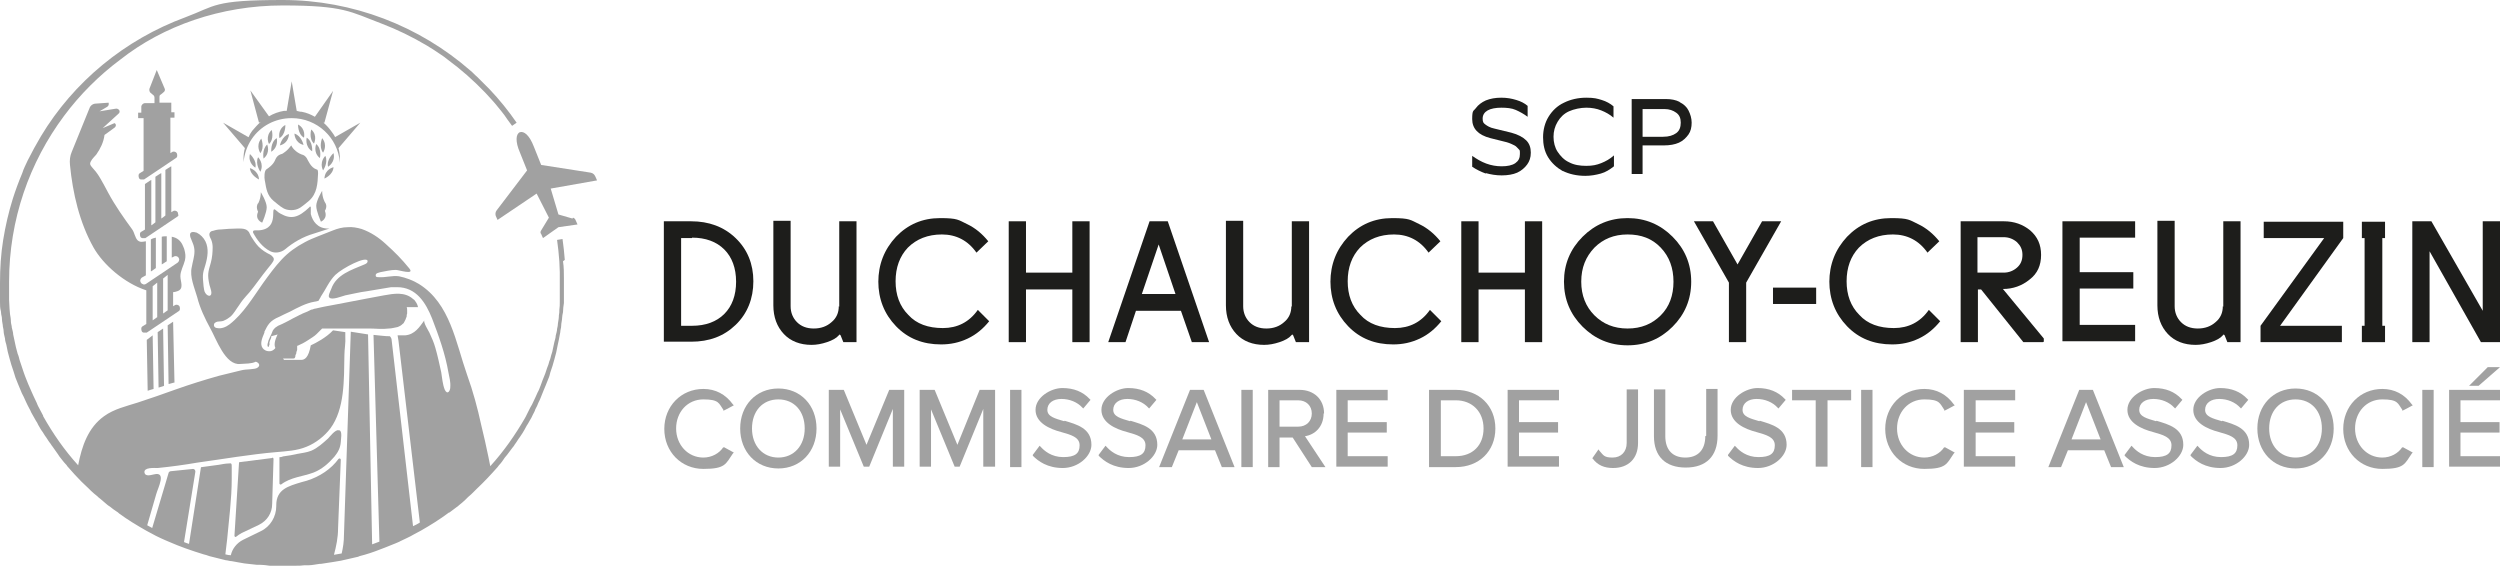 <?xml version="1.0" encoding="UTF-8"?>
<svg id="Logo-duchauchoy-creuzin-NIVEAUX-GRIS" xmlns="http://www.w3.org/2000/svg" version="1.1" viewBox="0 0 550.2 124.5">
  <!-- Generator: Adobe Illustrator 29.8.2, SVG Export Plug-In . SVG Version: 2.1.1 Build 3)  -->
  <defs>
    <style>
      .st0 {
        fill: #1d1d1b;
      }

      .st1 {
        fill: #a1a1a1;
      }
    </style>
  </defs>
  <g>
    <path class="st1" d="M126,48.1l-3.1-.9-1.7-5.7,10.2-1.8-.4-.9c-.2-.4-.5-.7-1-.8l-10.9-1.7-1.6-4c-1-2.6-2.2-3.5-3.1-3.2-.9.4-1,2.1,0,4.4l1.6,4-6.7,8.8c-.3.4-.3.8-.2,1.2l.4.9,8.6-5.8,2.7,5.3-1.7,2.8c-.2.3-.2.6,0,.8l.4.9,3.4-2.4,4.2-.6-.4-.9c-.1-.3-.3-.5-.6-.6Z"/>
    <path class="st1" d="M59.5,55.3c1,.5,2.3.3,3.2-.4,1.9-1.6,4-2.8,6.4-3.5l3.4-1.1h-.3c-2.3,0-3.4-1.6-3.8-3.2v-1.5c-.1-.2-.2-.2-.3,0-2.5,2.4-4.1,2.7-6.4,1.4-.2-.1-.5-.3-.7-.5l-.5-.4c-1.1-.5,1.3,4.9-4.5,4.6-.2,0-.4.2-.3.5.8,1.5,2,3.2,3.8,4.1Z"/>
    <path class="st1" d="M56.8,44.7c-.6.9,0,1.9,0,1.9-.8,1.8.9,2.4.9,2.4,0,0,1-2.2,1-3.4s-1.3-3.3-1.3-3.3c0,1.5-.6,2.5-.6,2.5Z"/>
    <path class="st1" d="M70.6,48.8s1.6-.6.9-2.4c0,0,.7-1,0-1.9,0,0-.6-1-.6-2.5,0,0-1.3,2.1-1.3,3.3s1,3.4,1,3.4Z"/>
    <path class="st1" d="M35.6,58.2l1.1-.7v-5.5c-.4,0-.8,0-1.1.1v6.1Z"/>
    <path class="st1" d="M33.3,59.7l1-.7v-6.7c-.5.1-.8.2-1.1.4v7Z"/>
    <path class="st1" d="M58.3,39.8c.3,1.8.5,3.2,1.9,4.4.5.4,1.4,1.2,2.1,1.6,1,.6,2.6.6,3.6,0,.7-.4,1.6-1.2,2.1-1.6,1.8-1.6,1.9-3.8,2-6,0-.7-.1-.9-.3-.9-1.3-.4-1.9-2-2.2-2.5-.2-.3-.5-.6-.8-.7-1.1-.3-2.2-1.2-2.6-2.1-.4.5-.7.9-1.2,1.3-.3.2-.6.5-.9.6,0,0-.2,0-.3.1-.4.1-.8.5-1,.9-.3.7-.6,1.4-2.1,2.4-.4.3-.5,1.6-.3,2.6Z"/>
    <path class="st1" d="M56.8,34.6c-.7,1.5.5,3.2.5,3.2.9-1.8-.5-3.2-.5-3.2Z"/>
    <path class="st1" d="M57,39.5c-.1-2-2-2.5-2-2.5.1,1.6,2,2.5,2,2.5Z"/>
    <path class="st1" d="M55,33.9c-.5,2,1.2,3,1.2,3,.4-1.6-1.2-3-1.2-3Z"/>
    <path class="st1" d="M57.5,30.5c-1.3,1.6-.2,3.2-.2,3.2,1-1.3.2-3.2.2-3.2Z"/>
    <path class="st1" d="M59.2,31.7c1.2-1.1.6-3.1.6-3.1-1.5,1.4-.6,3.1-.6,3.1Z"/>
    <path class="st1" d="M61.5,30.4c1.4-.8,1.3-2.9,1.3-2.9-1.8,1-1.3,2.9-1.3,2.9Z"/>
    <path class="st1" d="M60.9,30.4c-1.4.9-1.2,3-1.2,3,1.7-1.1,1.2-3,1.2-3Z"/>
    <path class="st1" d="M58,34.9c1.6-1.3.8-3.1.8-3.1-1.2,1.1-.8,3.1-.8,3.1Z"/>
    <path class="st1" d="M63.6,29.5c-1.6.5-2,2.5-2,2.5,2-.5,2-2.5,2-2.5Z"/>
    <path class="st1" d="M71.1,37.5s1.2-1.7.5-3.2c0,0-1.4,1.3-.5,3.2Z"/>
    <path class="st1" d="M73.4,36.8s-1.9.4-2,2.5c0,0,1.9-.8,2-2.5Z"/>
    <path class="st1" d="M73.4,33.7s-1.6,1.4-1.2,3c0,0,1.7-1,1.2-3Z"/>
    <path class="st1" d="M71.1,33.6s1.1-1.6-.2-3.2c0,0-.8,1.9.2,3.2Z"/>
    <path class="st1" d="M68.5,28.5s-.6,2,.6,3.1c0,0,.9-1.8-.6-3.1Z"/>
    <path class="st1" d="M66.9,30.3s.5-1.9-1.3-2.9c0,0-.1,2.1,1.3,2.9Z"/>
    <path class="st1" d="M67.5,30.3s-.5,1.9,1.2,3c0,0,.2-2.1-1.2-3Z"/>
    <path class="st1" d="M70.4,34.8s.5-2-.8-3.1c0,0-.8,1.8.8,3.1Z"/>
    <path class="st1" d="M66.8,31.9s-.4-2-2-2.5c0,0,0,2,2,2.5Z"/>
    <path class="st1" d="M73.8,30.3c-.2-.5-.5-.9-.8-1.3-.5-.7-1.1-1.4-1.8-2h.2c0,0,1.9-7,1.9-7l-4,5.7c-.9-.5-1.8-.9-2.9-1.1-.4,0-.7-.1-1.1-.2l-1.1-6.5-1.1,6.5c-.2,0-.4,0-.6,0-1.2.2-2.3.6-3.3,1.2l-4.1-5.7,1.9,7.1.4-.2c-.7.6-1.3,1.3-1.9,2-.3.4-.6.9-.8,1.4l-5.6-3.2,4.8,5.6c-.2.7-.3,1.5-.3,2.2,0,0,0,0,0,0,0,.3,0,.6,0,.9.2-1.9.8-3.6,1.8-5.1h0c0,0,0,0,0,0,1.9-2.8,5.1-4.6,8.8-4.6,5.6,0,10.2,4.3,10.6,9.8,0-.3,0-.6,0-.9s0,0,0,0c0-.8-.1-1.6-.3-2.3l4.8-5.6-5.6,3.2Z"/>
    <path class="st1" d="M74.5,94.7c-.7-.2-1.9,1.4-2.3,1.8-1.1,1-2.3,2.1-3.7,2.7-1,.4-2.1.5-3.1.7-.9.2-1.9.4-2.8.5-.3,0-.6.2-.9.2s-.2.1-.2.2v5.6c0,.2.3.3.4.2,2.1-1.6,4.7-1.7,7.1-2.6,1.8-.7,3.3-2,4.6-3.5.8-1,1.3-1.9,1.4-3.2,0-.5.4-2.4-.3-2.6Z"/>
    <path class="st1" d="M59.9,100.8l-7.1.9c-.1,0-.2,0-.2.2l-1,16c0,.2.2.4.4.2.4-.3.8-.6,1.2-.8l3.8-1.8c1.8-.9,2.9-2.6,2.9-4.6l.3-9.9c0-.1-.1-.3-.2-.3Z"/>
    <path class="st1" d="M92,67.6s0,0,0,0c-.1-.5-.3-.9-.6-1.3,0,0,0,0,0,0-.1-.2-.3-.4-.5-.5,0,0,0,0,0,0-1.8-1.6-4.2-1.2-6.4-.8-2.5.5-5,.9-7.4,1.4-1.9.4-3.8.7-5.8,1.1-.8.2-1.5.3-1.8.4-.2,0-.5.1-.7.2-.3,0-.6.2-.8.3-.4.2-.9.4-1.4.6-.3.2-.7.3-1,.5-.8.4-1.6.8-2.3,1.2-.4.2-.8.4-1.2.6-.3.1-.6.3-.9.4-.2.1-.4.3-.6.4,0,0,0,0,0,0-.1.1-.2.2-.3.3-.2.2-.3.4-.4.7-.1.3-.2.5-.4.9-.1.3-.3.6-.4.9-.2.6-.3,1.1-.2,1.3,0,0,0,.1.1.1s.1,0,.2,0h0s0,0,0,0c0,0,0,0,0,0,0,0,0,0,0,0,0,0,0,0,0,0,0,0,0,0,0,0,0,0,0,0,0,0,0,0,0,0,0-.1,0,0,0,0,0,0,0,0,0,0,0-.1,0,0,0,0,0,0,0,0,0-.1.1-.2,0,0,0,0,0,0,0,0,0-.1,0-.2,0,0,0,0,0-.1,0,0,0,0,0-.1,0,0,0-.1,0-.2,0,0,0-.1.1-.2,0,0,0,0,0,0,0,0,0,0,0-.1.1-.3.3-.6.3-.8,0,0,0-.1,0-.2,0,0,0,0,0,0,0,0,0,0,0,0l1.1-.3s.3-.1.3-.1c0,0-.9,1.7-.6,2.7.3.8.8,1.8,1,2.3,0,.2.1.3.1.3,0,0,0,0,.2,0,.3,0,.9,0,1.4,0,.6,0,1.1,0,1.4,0s.3-.2.4-.4c0,0,0-.1,0-.2,0-.1.1-.3.2-.5,0-.3.1-.5.2-.8,0-.2,0-.3,0-.4,0,0,0-.1,0-.2,0-.2,0-.3,0-.3,0,0,0,0,0,0,0,0,.2,0,.3-.1.5-.2,1.3-.6,2.2-1.2.6-.4,1.3-.8,1.8-1.3.4-.4.8-.8,1.2-1.2,0,0,0,0,0,0,0,0,0,0,0,0,0,0,0,0,0,0,0,0,0,0,0,0,0,0,0,0,0,0,0,0,.1,0,.2,0,0,0,0,0,0,0,0,0,.1,0,.2,0,0,0,0,0,.1,0,0,0,.2,0,.2,0,0,0,0,0,0,0,.1,0,.2,0,.4,0,.1,0,.2,0,.4,0,0,0,0,0,.1,0,0,0,.2,0,.3,0,0,0,.1,0,.2,0,0,0,.2,0,.3,0,0,0,.1,0,.2,0,0,0,.2,0,.3,0,0,0,.1,0,.2,0,.1,0,.2,0,.3,0,0,0,.1,0,.2,0,.1,0,.3,0,.4,0,0,0,.1,0,.2,0,.2,0,.3,0,.5,0,0,0,.1,0,.2,0,.2,0,.3,0,.5,0,0,0,.1,0,.2,0,.1,0,.3,0,.4,0,0,0,.2,0,.2,0,.1,0,.3,0,.4,0,0,0,.2,0,.3,0,.1,0,.3,0,.4,0,0,0,.2,0,.2,0,.1,0,.3,0,.4,0,0,0,.2,0,.2,0,.2,0,.3,0,.5,0,0,0,.1,0,.2,0,.2,0,.4,0,.6,0,0,0,0,0,0,0,.2,0,.4,0,.6,0,0,0,.1,0,.2,0,.1,0,.3,0,.4,0,0,0,.2,0,.2,0,.1,0-.6,0-.4,0,1.3,0,2.8.2,4.3,0,.6,0,1.2-.2,1.8-.3,0,0,0,0,0,0,.2,0,.4-.2.7-.3,0,0,0,0,0,0,.2-.1.4-.3.5-.4,0,0,0,0,0,0,.2-.1.3-.3.4-.5,0,0,0,0,0,0,.1-.2.2-.4.3-.6,0,0,0,0,0,0,0-.2.2-.4.2-.6,0,0,0,0,0,0,0-.2,0-.4.1-.6,0,0,0,0,0,0,0-.2,0-.4,0-.7,0,0,0,0,0,0,0-.2,0-.5-.1-.7Z"/>
    <path class="st1" d="M30.3,26h1.3c0,0,0,.1,0,.2v11.4c0,0-.8.5-.8.5-.2.1-.3.3-.3.5,0,.2,0,.4.1.6.1.2.3.3.4.3.2,0,.5,0,.7,0l7-4.7c.2-.1.3-.3.3-.5,0-.2,0-.4-.1-.6-.2-.3-.6-.4-.9-.3l-.5.3v-7.8c0,0,.9,0,.9,0v-1.2s-.7,0-.7,0v-2.1s-.9,0-.9,0h-.2s-1.7,0-1.7,0h0s-.9,0-.9,0h0s1.1,0,1.1,0v-1.2c0-.2,0-.5.3-.6l.6-.5c.3-.2.4-.6.2-.9l-1.7-4h0s-1.6,4.1-1.6,4.1c-.1.3,0,.7.2.9l.6.5c.2.1.3.4.3.6v1.2s0,0,0,0h-.8s-.2,0-.2,0h-1.1c-.4,0-.8.4-.8.8v1.3s-.7,0-.7,0v1.2Z"/>
    <polygon class="st1" points="34.9 85.3 35.9 85 36.1 84.9 35.9 72.3 34.7 73.1 34.9 85.3"/>
    <polygon class="st1" points="37.1 84.5 37.2 84.5 38.3 84.2 38.4 84.2 38.1 70.8 36.9 71.6 37.1 84.5"/>
    <polygon class="st1" points="32.3 74.8 32.5 86 33.1 85.8 33.8 85.6 33.8 85.6 33.6 73.8 32.3 74.8"/>
    <path class="st1" d="M39.2,47.3c0-.2,0-.4-.1-.6-.2-.3-.6-.4-.9-.3l-.5.3v-10.1c-.1,0-1.3.8-1.3.8v10c.1,0-.9.7-.9.7v-10c-.1,0-1.3.8-1.3.8v10c.1,0-.9.7-.9.7v-10c-.1,0-1.4.9-1.4.9v10c.1,0-.8.5-.8.5-.2.1-.3.3-.3.5,0,.2,0,.4.1.6.1.2.3.3.4.3.2,0,.5,0,.7,0l7-4.7c.2-.1.3-.3.3-.5Z"/>
    <path class="st1" d="M124.3,57.2c-.1-1.5-.3-3.1-.5-4.6h0l-1.2.2h0c.2,1.5.4,3.1.5,4.7,0,.8.1,1.6.1,2.4,0,.8,0,1.6,0,2.4h0c0,1,0,2,0,3,0,.3,0,.7,0,1,0,.7,0,1.3-.1,1.9,0,.4,0,.8-.1,1.2,0,.6-.1,1.1-.2,1.7,0,.4-.1.9-.2,1.3,0,.5-.2,1-.3,1.5,0,.5-.2.9-.3,1.4-.1.5-.2,1-.3,1.4-.1.5-.2,1-.4,1.5-.1.4-.2.9-.4,1.3-.1.5-.3,1-.5,1.5-.1.4-.3.8-.4,1.2-.2.5-.4,1-.6,1.5-.1.4-.3.7-.4,1.1-.2.5-.4,1.1-.7,1.6-.1.3-.3.6-.4.9-.3.6-.5,1.1-.8,1.7-.1.2-.3.5-.4.7-.3.6-.6,1.2-.9,1.8,0,.1-.2.3-.2.4-2.2,3.8-4.7,7.4-7.7,10.7-.1-.7-.3-1.3-.4-2-.5-2.4-1-4.7-1.6-7.1-.8-3.7-1.8-7.4-3.1-11-2.5-7.1-3.7-15.7-10.6-20-1.3-.8-2.9-1.4-4.4-1.7-1.5-.2-2.9.3-4.4.2-.4,0-.8,0-.7-.5,0-.4.7-.5,1-.6,1.1-.2,2.3-.5,3.4-.5.7,0,4.2,1.2,3-.3-1.8-2.2-3.1-3.5-5.2-5.4-1.5-1.4-3.3-2.6-5.3-3.3-1-.3-2.1-.5-3.1-.4-1.1,0-2.2.3-3.2.7-1.1.4-2.2.9-3.3,1.3-1,.4-2,.8-2.9,1.3-1.9,1-3.6,2.2-5.1,3.8-1.5,1.6-2.8,3.4-4.1,5.2-2.2,3.1-4.3,6.7-7.4,9.1-.8.6-1.8,1-2.7.8-.4,0-.8-.3-.7-.8,0-.3.4-.5.7-.6.5-.1,1.1,0,1.6-.3.5-.2.9-.5,1.3-.8.8-.7,1.3-1.7,1.9-2.5,1.3-2,1.8-2.1,3.2-4,.7-.9,1.4-1.9,2.1-2.8.4-.5.7-.9,1.1-1.4.3-.4.7-.8,1-1.3.3-.4.4-.8,0-1.2-.3-.4-.8-.6-1.2-.8-.9-.5-1.8-1.2-2.4-2-.3-.4-.6-.8-.9-1.3-.3-.4-.5-.9-.7-1.3-.6-.9-1.7-.8-2.7-.8-1.2,0-2.3.1-3.5.2-.6,0-1.1.1-1.7.3-.3,0-.7.2-.8.6-.1.5.2,1,.4,1.4.2.5.3,1.1.3,1.6,0,1.1-.1,2.3-.4,3.4-.6,2.1-.8,2.6-.3,4.9.1.5.9,2.2,0,2.4-.4,0-.7-.3-.9-.6-.3-.4-.3-1-.4-1.5-.2-2.3-.3-2.6.4-4.7.5-1.7.8-3.6,0-5.2-.4-.8-1.1-1.5-1.9-1.9-.3-.1-.8-.2-1.1-.1-.5.2-.4.7-.3,1.1.2.5.4,1,.6,1.5.2.5.3,1.1.3,1.6,0,1.2-.4,2.3-.6,3.5-.5,2.1.6,4.5,1.2,6.6.6,2.4,1.7,4.7,2.9,6.9,1.3,2.3,3.3,8.2,6.6,7.8,1.1-.1,2.4,0,3.4-.5.9.3,1.1,1.1,0,1.5.2,0,.4-.1.6-.2-1.2.5-2.6.3-3.8.6-1.6.4-3.3.8-4.9,1.2-3.2.9-6.4,1.9-9.5,3-2.8,1-5.6,2-8.4,2.9-2.5.8-5.2,1.4-7.4,3-3.5,2.5-4.9,6.6-5.7,10.8,0,0,0,0,0,0-3-3.3-5.5-6.9-7.7-10.8,0,0,0-.2-.1-.3-.3-.6-.7-1.3-1-1.9-.1-.2-.2-.4-.3-.7-.3-.6-.5-1.1-.8-1.7-.1-.3-.3-.6-.4-.9-.2-.5-.5-1.1-.7-1.6-.1-.3-.3-.7-.4-1-.2-.5-.4-1-.6-1.6-.1-.4-.3-.8-.4-1.2-.2-.5-.3-1-.5-1.5-.1-.4-.2-.9-.4-1.3-.1-.5-.3-1-.4-1.5-.1-.5-.2-.9-.3-1.4-.1-.5-.2-.9-.3-1.4,0-.5-.2-1-.3-1.5,0-.4-.2-.9-.2-1.3,0-.6-.1-1.1-.2-1.7,0-.4-.1-.8-.1-1.2,0-.6-.1-1.3-.1-1.9,0-.3,0-.7,0-1,0-1,0-2,0-3h0c0-13.7,4.5-26.3,12.1-36.5,3.5-4.7,7.7-8.9,12.4-12.4C35.9,5.7,48.6,1.2,62.2,1.2s14.9,1.4,21.8,4c3.4,1.3,6.7,2.9,9.9,4.8,1,.6,2.1,1.3,3.1,2,.5.3,1,.7,1.5,1.1,3,2.2,5.7,4.6,8.3,7.3.8.9,1.7,1.8,2.5,2.8.8,1,1.6,1.9,2.3,3,.4.5.7,1,1.1,1.5l1-.7c-1.8-2.6-3.8-5.1-6-7.4-.9-.9-1.8-1.8-2.7-2.7-.5-.4-.9-.9-1.4-1.3C92.3,5.7,77.6,0,62.2,0s-14.7,1.3-21.4,3.8c-13.3,4.9-24.6,14.2-31.8,26.2-1,1.7-2,3.5-2.9,5.3-.4.9-.9,1.8-1.2,2.8-.8,1.9-1.5,3.8-2.1,5.7-.9,2.9-1.6,5.9-2.1,9-.5,3.1-.7,6.2-.7,9.5h0c0,1,0,2.1,0,3.1,0,.4,0,.7,0,1.1,0,.7,0,1.3.2,2,0,.4.1.9.2,1.3,0,.6.1,1.2.2,1.7,0,.5.2.9.2,1.4,0,.5.2,1.1.3,1.6,0,.5.2,1,.3,1.4.1.5.2,1,.3,1.5.1.5.3,1,.4,1.5.1.5.3.9.4,1.4.2.5.3,1,.5,1.5.1.4.3.9.4,1.3.2.5.4,1,.6,1.5.2.4.3.8.5,1.2.2.5.4,1,.7,1.5.2.4.3.7.5,1.1.2.5.5,1,.8,1.6.2.3.3.7.5,1,.3.5.6,1.1.9,1.6.2.3.4.6.5.9.3.5.6,1.1,1,1.6.2.3.3.5.5.8.4.5.7,1.1,1.1,1.6.2.2.3.5.5.7.4.6.8,1.1,1.2,1.7.1.2.3.4.4.6.5.6.9,1.2,1.4,1.7.1.1.2.2.3.4.5.6,1.1,1.2,1.6,1.8,0,0,0,0,0,0,0,0,0,0,0,0,1,1.1,2,2.1,3.1,3.1.2.2.3.3.5.5.4.4.9.8,1.4,1.2.2.2.4.4.7.6.5.4.9.8,1.4,1.2.2.2.4.3.7.5.5.4,1,.8,1.5,1.1.2.1.3.2.5.4,1.9,1.4,3.9,2.6,6,3.8,0,0,0,0,0,0,0,0,0,0,0,0,1.4.8,2.8,1.5,4.2,2.1.2.1.5.2.7.3,2.5,1.1,5.1,2,7.7,2.8.4.1.8.2,1.3.4.4.1.8.2,1.2.3.8.2,1.6.4,2.4.6,0,0,0,0,0,0,.4,0,.8.2,1.3.2,0,0,0,0,0,0,0,0,0,0,0,0,.9.2,1.8.3,2.8.5,0,0,0,0,0,0,.9.1,1.8.2,2.7.3.2,0,.5,0,.7,0,.7,0,1.4.1,2.1.2,1,0,2,0,3,0,0,0,0,0,0,0s0,0,0,0c1,0,1.9,0,2.9,0,.6,0,1.2,0,1.8-.1.3,0,.6,0,.9,0,.8,0,1.6-.2,2.4-.3,0,0,.2,0,.3,0,.9-.1,1.7-.3,2.6-.4,0,0,0,0,0,0,0,0,0,0,0,0,.6-.1,1.2-.2,1.8-.3h0c.7-.2,1.5-.3,2.2-.5.4-.1.8-.2,1.3-.3.2,0,.4-.1.6-.2,1.6-.4,3.1-.9,4.6-1.5,0,0,0,0,0,0,.8-.3,1.6-.6,2.3-.9.3-.1.7-.3,1-.4.4-.2.8-.3,1.1-.5,1-.5,2-.9,3-1.5,0,0,0,0,0,0,0,0,0,0,0,0,.5-.3,1-.5,1.5-.8h0s0,0,0,0c2.1-1.2,4.2-2.5,6.2-4,0,0,0,0,.1,0,.5-.4,1.1-.8,1.6-1.2.2-.1.4-.3.5-.4.5-.4,1-.8,1.4-1.2.2-.2.4-.4.6-.6.5-.4.9-.8,1.3-1.2.2-.2.4-.4.6-.6,1.6-1.5,3.1-3.1,4.6-4.8.1-.1.2-.3.3-.4.5-.5.9-1.1,1.3-1.7.2-.2.3-.4.5-.6.4-.5.8-1.1,1.2-1.6.2-.2.4-.5.5-.7.4-.5.7-1.1,1.1-1.6.2-.3.4-.6.6-.9.3-.5.6-1,.9-1.6.2-.3.4-.6.6-1,.3-.5.6-1,.8-1.5.2-.4.4-.7.5-1.1.3-.5.5-1,.7-1.5.2-.4.4-.8.5-1.1.2-.5.4-1,.6-1.5.2-.4.3-.8.5-1.2.2-.5.4-1,.6-1.5.2-.4.3-.9.4-1.3.2-.5.3-1,.5-1.5.1-.5.3-.9.4-1.4.1-.5.3-1,.4-1.5.1-.5.2-1,.3-1.5.1-.5.2-.9.3-1.4.1-.5.2-1.1.3-1.6,0-.5.2-.9.2-1.4,0-.6.2-1.2.2-1.7,0-.4.1-.8.2-1.3,0-.7.1-1.3.2-2,0-.4,0-.7,0-1.1,0-1,0-2.1,0-3.1h0c0-.4,0-.8,0-1.2,0-1.3,0-2.5-.2-3.8ZM99.1,85.2c0,.8-.6,1.8-1.2.6-.5-1.2-.6-2.7-.8-3.9-.4-1.8-.8-3.7-1.3-5.4-.3-1.1-.8-2.2-1.3-3.3-.2-.4-1.4-2.3-1.1-2.7-1.1,1.5-2.1,3.1-4.2,3.3-.5,0-1.1,0-1.7,0l.2,1.2,4.7,40s0,0,0,0c-.5.3-1,.6-1.5.8l-4.7-40.9c0-.4-.2-.7-.4-.9-1.2,0-2.4-.2-3.6-.3l1.3,45.5c-.5.2-1.1.4-1.6.6l-.9-46.2c-1.3-.2-2.6-.4-3.8-.6l-1.5,44.7c0,1.5-.2,2.8-.5,4.1h0c-.6.1-1.1.2-1.7.3.5-1.9.9-3.8.9-5.8l.6-15.1c0-.3-.3-.4-.5-.2-1.6,2.2-4.1,3.9-7,4.8-.3.1-.7.2-1.1.3-3,.9-5.6,1.6-5.6,5.1v.2c0,2.3-1.3,4.5-3.4,5.5l-3.9,1.9c-1.4.7-2.4,2-2.7,3.4,0,0,0,0,0,0,0,0,0,0,0,0-.4,0-.8-.1-1.2-.2l.4-3.4c.4-4.4,1-8.8,1-13.2,0-.6,0-1.1,0-1.7,0-.3,0-.6,0-.8,0-.9,0-1-.7-.9-.7,0-1.5.2-2.2.3-1.2.2-2.5.3-3.7.5-.1,0-.2,0-.2.2l-2.6,16.7c-.4-.1-.8-.3-1.1-.4l2.5-15.5c0-.3-.2-.6-.5-.6l-4.9.5c-.2,0-.5.2-.5.4l-3.6,12.1c-.4-.2-.7-.4-1.1-.6.7-2.3,1.3-4.6,2-6.9.4-1.4,2.3-5-.5-4.3-.6.1-1.9.6-2.1-.4-.2-1.2,2.2-1,2.9-1,3-.3,5.9-.7,8.8-1.2,5.8-.8,11.5-1.8,17.3-2.3,2.2-.2,4.6-.3,6.7-1.2,2-.8,3.9-2.3,5.2-4,3.2-4.3,3-10.8,3.1-16.1,0-1.3.3-2.8.2-4.1v-1c-1.2-.2-2.1-.3-2.7-.4-1.5,1.6-3.8,2.8-4.9,3.3-.5,2.8-1.4,3.2-2.1,3.2s-3,0-3,0h-.8s-.4-.7-.4-.7c0,0-.7-1.3-1.1-2.4-.8,1.2-1.4,1.2-1.8,1.2-.6,0-1.1-.3-1.4-.7-.6-.9-.2-2,.4-3.4v-.2c.7-1.4,1.1-2.4,3.3-3.3.6-.3,1.4-.7,2.3-1.1,1.7-.9,3.6-1.9,5.4-2.2.2,0,.5-.1.9-.2.2-.4.5-.8.5-.9,1.1-1.6,1.8-3.4,3.2-4.8,1.7-1.6,6.8-4.2,7.1-3.1,0,.1.1.5-.7.8-2.8,1.2-6.2,2.2-7.3,5.4-.2.5-.8,1.6-.4,1.9.6.6,2.7-.3,3.5-.5,1.6-.3,3.1-.7,4.7-.9,1.8-.3,3.6-.6,5.4-.9h0s0,0,0,0c.4,0,.9,0,1.3,0,4.2,0,6.3,3.4,7.7,6.9,1.5,3.9,2.9,7.8,3.6,11.9.2,1,.5,2.1.4,3.2Z"/>
    <path class="st1" d="M40.6,55.1c0-.3-.2-.6-.3-.9-.5-1.3-1.4-1.9-2.5-2.1v4.6c0,0,.6-.3.6-.3.3-.1.7,0,.9.3.1.2.2.4.1.6,0,.2-.2.4-.3.5l-7,4.7c-.2.1-.5.2-.7,0-.2,0-.3-.2-.4-.3-.1-.2-.2-.4-.1-.6,0-.2.2-.4.3-.5l.9-.5v-7.5c-.7.1-1.2.3-1.8-.2-.6-.6-.7-1.7-1.2-2.4-1.9-2.6-3.8-5.3-5.3-8.1-.6-1.1-1.1-2.1-1.7-3.1-.3-.5-.6-1-1-1.5-.2-.2-.4-.5-.6-.7-.5-.6-.9-.9-.5-1.6.3-.6.8-1,1.2-1.5.9-1.3,1.6-2.7,1.8-4.3l2.2-1.6c.4-.3.4-.8,0-1l-2.6,1.1,3.5-3.2c.3-.2.3-.7,0-.9-.1-.1-.3-.2-.5-.2l-3.7.6,1.7-1c.3-.2.4-.5.3-.9l-2.8.2c-.6,0-1.2.4-1.4,1l-3.9,9.6c-.4.9-.5,1.9-.4,2.9.6,6.2,2.1,12.7,5.2,18.2,2.1,3.7,6.7,7.8,11.6,9.4v7.4c0,0-.8.5-.8.5-.2.1-.3.3-.3.5,0,.2,0,.4.1.6.1.2.3.3.4.3.2,0,.5,0,.7,0l7-4.7c.2-.1.3-.3.3-.5,0-.2,0-.4-.1-.6-.2-.3-.6-.4-.9-.3l-.5.3v-3.1s0,0,0,0h0c.3,0,.6-.1.9-.2,1.6-.5.7-2.1.7-3.3,0-1.2.7-2.3,1-3.5.2-.9.1-1.5-.1-2.3ZM33.6,70.5v-7.5c0,0,1-.8,1-.8v7.6c0,0-1,.7-1,.7ZM35.9,69v-7.7c0,0,1-.8,1-.8v7.8c0,0-1,.7-1,.7Z"/>
  </g>
  <g>
    <g>
      <path class="st0" d="M146.1,75.3v-26.6h6c3.9,0,7.2,1.2,9.8,3.7,2.6,2.5,3.9,5.7,3.9,9.5s-1.3,7.1-3.9,9.6c-2.6,2.5-5.8,3.7-9.8,3.7h-6ZM152.3,52.4h-2.4v19.3h2.4c3,0,5.4-.9,7.1-2.6,1.7-1.7,2.6-4.1,2.6-7.1s-.9-5.4-2.6-7.1c-1.7-1.7-4.1-2.6-7.1-2.6Z"/>
      <path class="st0" d="M184.7,67.5v-18.8h3.8v26.6h-2.9l-.6-1.5-.2-.2-.2.2c-.5.6-1.4,1.1-2.6,1.5s-2.3.6-3.4.6c-2.5,0-4.6-.8-6.1-2.4-1.5-1.6-2.3-3.7-2.3-6.3v-18.6h3.8v18.8c0,1.4.5,2.6,1.4,3.5.9.9,2.1,1.4,3.7,1.4s2.9-.5,3.9-1.4c1.1-.9,1.6-2.1,1.6-3.5Z"/>
      <path class="st0" d="M193.3,62.1c0-3.9,1.3-7.2,3.9-10,2.6-2.7,5.8-4.1,9.7-4.1s4,.4,5.9,1.3c1.9.9,3.4,2.2,4.7,3.8l-2.6,2.5c-1.9-2.7-4.5-4-7.6-4s-5.6,1-7.5,2.9c-1.8,1.9-2.7,4.4-2.7,7.4,0,3,.9,5.5,2.8,7.4,1.8,2,4.4,2.9,7.6,2.9s5.8-1.3,7.7-4l2.5,2.5c-1.3,1.6-2.8,2.9-4.7,3.8-1.9.9-3.8,1.3-5.9,1.3-4,0-7.3-1.3-9.9-4s-3.9-6-3.9-9.9Z"/>
      <path class="st0" d="M236,60v-11.3h3.8v26.6h-3.8v-11.6h-10.2v11.6h-3.8v-26.6h3.8v11.3h10.2Z"/>
      <path class="st0" d="M243.9,75.3l9.1-26.6h4l9.1,26.6h-3.8l-2.4-6.9h-9.9l-2.3,6.9h-3.8ZM255,53.8l-3.7,10.9h7.4l-3.7-10.9Z"/>
      <path class="st0" d="M284.3,67.5v-18.8h3.8v26.6h-2.9l-.6-1.5-.2-.2-.2.2c-.5.6-1.4,1.1-2.6,1.5-1.2.4-2.3.6-3.4.6-2.5,0-4.6-.8-6.1-2.4-1.5-1.6-2.3-3.7-2.3-6.3v-18.6h3.8v18.8c0,1.4.5,2.6,1.4,3.5.9.9,2.1,1.4,3.7,1.4s2.9-.5,3.9-1.4c1.1-.9,1.6-2.1,1.6-3.5Z"/>
      <path class="st0" d="M292.8,62.1c0-3.9,1.3-7.2,3.9-10,2.6-2.7,5.8-4.1,9.7-4.1s4,.4,5.9,1.3c1.9.9,3.4,2.2,4.7,3.8l-2.6,2.5c-1.9-2.7-4.5-4-7.6-4s-5.6,1-7.5,2.9c-1.8,1.9-2.7,4.4-2.7,7.4,0,3,.9,5.5,2.8,7.4,1.8,2,4.4,2.9,7.6,2.9s5.8-1.3,7.7-4l2.5,2.5c-1.3,1.6-2.8,2.9-4.7,3.8-1.9.9-3.8,1.3-5.9,1.3-4,0-7.3-1.3-9.9-4-2.6-2.7-3.9-6-3.9-9.9Z"/>
      <path class="st0" d="M335.6,60v-11.3h3.8v26.6h-3.8v-11.6h-10.2v11.6h-3.8v-26.6h3.8v11.3h10.2Z"/>
      <path class="st0" d="M348.3,71.9c-2.7-2.7-4.1-6-4.1-9.9s1.4-7.2,4.1-9.9c2.7-2.7,6-4.1,9.9-4.1s7.2,1.4,9.9,4.1c2.7,2.7,4.1,6,4.1,9.9s-1.4,7.2-4.1,9.9c-2.7,2.7-6,4.1-9.9,4.1-3.9,0-7.2-1.4-9.9-4.1ZM358.2,51.6c-3,0-5.4,1-7.3,2.9-1.9,2-2.9,4.4-2.9,7.5,0,3,1,5.5,2.9,7.4,1.9,1.9,4.3,2.9,7.3,2.9s5.4-1,7.3-2.9c1.9-1.9,2.8-4.4,2.8-7.4s-.9-5.5-2.8-7.5c-1.9-2-4.3-2.9-7.3-2.9Z"/>
      <path class="st0" d="M384.3,75.3h-3.8v-13.1l-7.7-13.5h4.2l5.4,9.5,5.4-9.5h4.2l-7.7,13.5v13.1Z"/>
      <path class="st0" d="M390.2,63.3h9.5v3.6h-9.5v-3.6Z"/>
      <path class="st0" d="M402.6,62.1c0-3.9,1.3-7.2,3.9-10,2.6-2.7,5.8-4.1,9.7-4.1s4,.4,5.9,1.3c1.9.9,3.4,2.2,4.7,3.8l-2.6,2.5c-1.9-2.7-4.5-4-7.6-4s-5.6,1-7.5,2.9c-1.8,1.9-2.7,4.4-2.7,7.4,0,3,.9,5.5,2.8,7.4,1.8,2,4.4,2.9,7.6,2.9s5.8-1.3,7.7-4l2.5,2.5c-1.3,1.6-2.8,2.9-4.7,3.8-1.9.9-3.8,1.3-5.9,1.3-4,0-7.3-1.3-9.9-4s-3.9-6-3.9-9.9Z"/>
      <path class="st0" d="M449.6,75.3h-4.3l-9.3-11.6h-.7v11.6h-3.8v-26.6h9.5c2.3,0,4.2.7,5.8,2,1.6,1.4,2.4,3.1,2.4,5.4s-.8,4.1-2.5,5.4c-1.7,1.4-3.7,2.1-5.9,2.1l9,10.9v.7ZM435.2,60h5.8c1.1,0,2.1-.4,2.9-1.1.8-.7,1.2-1.6,1.2-2.8s-.4-2-1.2-2.8c-.8-.7-1.8-1.1-2.9-1.1h-5.8v7.6Z"/>
      <path class="st0" d="M453.9,75.3v-26.6h16v3.6h-12.2v7.6h11.8v3.6h-11.8v8h12.2v3.6h-16Z"/>
      <path class="st0" d="M489.3,67.5v-18.8h3.8v26.6h-2.9l-.6-1.5-.2-.2-.2.2c-.5.6-1.4,1.1-2.6,1.5-1.2.4-2.3.6-3.4.6-2.5,0-4.6-.8-6.1-2.4-1.5-1.6-2.3-3.7-2.3-6.3v-18.6h3.8v18.8c0,1.4.5,2.6,1.4,3.5s2.1,1.4,3.7,1.4,2.9-.5,3.9-1.4c1.1-.9,1.6-2.1,1.6-3.5Z"/>
      <path class="st0" d="M498.2,52.4v-3.6h17.5v3.6l-13.9,19.3h13.6v3.6h-17.9v-3.6l14-19.3h-13.2Z"/>
      <path class="st0" d="M519.8,75.3v-3.6h.6v-19.3h-.6v-3.6h5.1v3.6h-.6v19.3h.6v3.6h-5.1Z"/>
      <path class="st0" d="M546.4,48.7h3.8v26.6h-4.2l-11.3-20v20h-3.8v-26.6h4.2l11.3,19.7v-19.7Z"/>
    </g>
    <g>
      <path class="st0" d="M327,38.2c-1.1-.4-2.1-.9-3-1.5v-2.4c1,.7,2,1.3,3.1,1.7s2.2.6,3.4.6,2.3-.2,3-.7,1-1.1,1-2,0-.8-.3-1.1-.5-.6-.9-.8-1-.5-1.7-.7l-3.6-.9c-2.7-.7-4-2.1-4-4.2s.3-1.7.8-2.4,1.3-1.3,2.2-1.7c1-.4,2.1-.6,3.4-.6s2.3.2,3.3.5,1.8.7,2.5,1.3v2.4c-.8-.6-1.7-1.1-2.6-1.5s-2-.5-3.2-.5-2.3.2-3,.6-1.1,1-1.1,1.8.2,1,.6,1.3,1,.7,2,.9l3.7.9c1.5.4,2.6,1,3.3,1.7.7.7,1,1.6,1,2.7s-.3,1.9-.8,2.6-1.3,1.4-2.2,1.8-2.1.6-3.4.6-2.4-.2-3.5-.5Z"/>
      <path class="st0" d="M344,37.7c-1.4-.8-2.5-1.8-3.3-3.1s-1.1-2.8-1.1-4.4.4-3.2,1.2-4.5c.8-1.3,1.9-2.4,3.4-3.1,1.4-.7,3.1-1.1,4.9-1.1s2.4.2,3.4.5,1.9.8,2.6,1.4v2.5c-.8-.7-1.7-1.2-2.7-1.6s-2.1-.6-3.3-.6-2.7.3-3.8.8-1.9,1.3-2.5,2.3c-.6,1-.9,2.1-.9,3.3s.3,2.4.9,3.3,1.4,1.8,2.5,2.3c1.1.6,2.4.8,3.8.8s2.3-.2,3.3-.6c1-.4,1.9-.9,2.8-1.7v2.4c-.9.7-1.8,1.3-2.9,1.6s-2.2.5-3.4.5c-1.9,0-3.6-.4-5-1.1Z"/>
      <path class="st0" d="M369.7,22.5c.8.4,1.5,1,1.9,1.8s.7,1.7.7,2.7-.2,1.9-.7,2.6-1.2,1.4-2.1,1.8c-.9.4-2,.6-3.3.6h-4.7v6.3h-2.4v-16.5h7.6c1.1,0,2.1.2,2.9.6ZM368.9,29.3c.7-.5,1-1.3,1-2.3s-.3-1.7-1-2.2-1.5-.8-2.6-.8h-4.8v6.1h4.5c1.3,0,2.2-.3,2.9-.8Z"/>
    </g>
    <g>
      <path class="st1" d="M159.2,98.4c-.9,1.4-2.6,2.3-4.4,2.3-3.4,0-6-2.8-6-6.4s2.5-6.4,6-6.4,3.4.9,4.4,2.3v.2c.1,0,2.3-1.2,2.3-1.2l-.2-.2c-1.6-2.2-3.8-3.4-6.5-3.4-4.9,0-8.6,3.8-8.6,8.8s3.7,8.8,8.6,8.8,4.9-1.1,6.5-3.4l.2-.2-2.2-1.2v.2Z"/>
      <path class="st1" d="M171.3,85.5c-4.9,0-8.4,3.7-8.4,8.8s3.5,8.8,8.4,8.8,8.4-3.7,8.4-8.8-3.5-8.8-8.4-8.8ZM177.1,94.3c0,3.8-2.4,6.4-5.8,6.4s-5.8-2.6-5.8-6.4,2.3-6.4,5.8-6.4,5.8,2.6,5.8,6.4Z"/>
      <polygon class="st1" points="190.7 97.9 185.7 85.8 182.4 85.8 182.4 102.7 184.9 102.7 184.9 90.1 190.1 102.7 191.3 102.7 196.5 90 196.5 102.7 199 102.7 199 85.8 195.7 85.8 190.7 97.9"/>
      <polygon class="st1" points="210.7 97.9 205.7 85.8 202.4 85.8 202.4 102.7 204.9 102.7 204.9 90.1 210.1 102.7 211.2 102.7 216.4 90 216.4 102.7 219 102.7 219 85.8 215.6 85.8 210.7 97.9"/>
      <rect class="st1" x="222.3" y="85.8" width="2.5" height="17"/>
      <path class="st1" d="M234.2,92.7h0c-2-.6-3.7-1-3.7-2.5s1.3-2.4,3.1-2.4,3.5.7,4.6,1.9l.2.2,1.6-1.9-.2-.2c-1.5-1.6-3.5-2.4-6-2.4s-5.9,2-5.9,4.8,3,4.2,5.7,4.9h0c2.1.6,4,1.1,4,2.9s-1,2.6-3.6,2.6-4.2-1.4-5-2.3l-.2-.2-1.5,2v.2c1.2,1.2,3.2,2.7,6.6,2.7s6.3-2.6,6.3-5.1c0-3.7-3.3-4.5-5.9-5.3Z"/>
      <path class="st1" d="M248.7,92.7h0c-2-.6-3.7-1-3.7-2.5s1.3-2.4,3.1-2.4,3.5.7,4.6,1.9l.2.2,1.6-1.9-.2-.2c-1.5-1.6-3.5-2.4-6-2.4s-5.9,2-5.9,4.8,3,4.2,5.7,4.9h0c2.1.6,4,1.1,4,2.9s-1,2.6-3.6,2.6-4.2-1.4-5-2.3l-.2-.2-1.5,2v.2c1.2,1.2,3.2,2.7,6.6,2.7s6.3-2.6,6.3-5.1c0-3.7-3.3-4.5-5.9-5.3Z"/>
      <path class="st1" d="M261.9,85.8l-6.8,17h2.8l1.5-3.7h8l1.5,3.7h2.8l-6.8-17h-2.9ZM266.6,96.7h-6.4l3.2-8.2,3.2,8.2Z"/>
      <rect class="st1" x="273.2" y="85.8" width="2.5" height="17"/>
      <path class="st1" d="M291.4,91c0-3.1-2.2-5.2-5.4-5.2h-6.9v17h2.5v-6.5h2.9l4.2,6.5h3l-4.5-6.8c2.1-.3,4.1-2,4.1-5ZM281.6,88.1h4.1c1.8,0,3,1.2,3,2.9s-1.2,2.9-3,2.9h-4.1v-5.8Z"/>
      <polygon class="st1" points="294.1 102.7 305.4 102.7 305.4 100.4 296.6 100.4 296.6 95.2 305.2 95.2 305.2 92.9 296.6 92.9 296.6 88.1 305.4 88.1 305.4 85.8 294.1 85.8 294.1 102.7"/>
      <path class="st1" d="M320.4,85.8h-5.9v17h5.9c5.1,0,8.7-3.5,8.7-8.5s-3.6-8.5-8.7-8.5ZM326.5,94.3c0,3.7-2.4,6.1-6.1,6.1h-3.3v-12.3h3.3c3.6,0,6.1,2.5,6.1,6.2Z"/>
      <polygon class="st1" points="331.8 102.7 343.1 102.7 343.1 100.4 334.3 100.4 334.3 95.2 342.9 95.2 342.9 92.9 334.3 92.9 334.3 88.1 343.1 88.1 343.1 85.8 331.8 85.8 331.8 102.7"/>
      <path class="st1" d="M358,97.5c0,1.9-1.2,3.2-3.1,3.2s-2-.5-2.9-1.5l-.2-.3-1.4,2h.1c1.1,1.5,2.6,2.1,4.5,2.1,3.4,0,5.5-2.1,5.5-5.5v-11.8h-2.5v11.7Z"/>
      <path class="st1" d="M375.3,96c0,3-1.6,4.7-4.4,4.7s-4.4-1.7-4.4-4.7v-10.3h-2.5v10.3c0,4.4,2.5,6.9,7,6.9s7-2.5,7-7v-10.3h-2.5v10.3Z"/>
      <path class="st1" d="M387.2,92.7h0c-2-.6-3.7-1-3.7-2.5s1.3-2.4,3.1-2.4,3.5.7,4.6,1.9l.2.2,1.6-1.9-.2-.2c-1.5-1.6-3.5-2.4-6-2.4s-5.9,2-5.9,4.8,3,4.2,5.7,4.9h0c2.1.6,4,1.1,4,2.9s-1,2.6-3.6,2.6-4.2-1.4-5-2.3l-.2-.2-1.5,2v.2c1.2,1.2,3.2,2.7,6.6,2.7s6.3-2.6,6.3-5.1c0-3.7-3.3-4.5-5.9-5.3Z"/>
      <polygon class="st1" points="394.4 88.1 399.6 88.1 399.6 102.7 402.2 102.7 402.2 88.1 407.4 88.1 407.4 85.8 394.4 85.8 394.4 88.1"/>
      <rect class="st1" x="409.6" y="85.8" width="2.5" height="17"/>
      <path class="st1" d="M427.9,98.4c-.9,1.4-2.6,2.3-4.4,2.3-3.4,0-6-2.8-6-6.4s2.5-6.4,6-6.4,3.4.9,4.4,2.3v.2c.1,0,2.3-1.2,2.3-1.2l-.2-.2c-1.6-2.2-3.8-3.4-6.5-3.4-4.9,0-8.6,3.8-8.6,8.8s3.7,8.8,8.6,8.8,4.9-1.1,6.5-3.4l.2-.2-2.2-1.2v.2Z"/>
      <polygon class="st1" points="432.2 102.7 443.5 102.7 443.5 100.4 434.8 100.4 434.8 95.2 443.3 95.2 443.3 92.9 434.8 92.9 434.8 88.1 443.5 88.1 443.5 85.8 432.2 85.8 432.2 102.7"/>
      <path class="st1" d="M457.6,85.8l-6.8,17h2.8l1.5-3.7h8l1.5,3.7h2.8l-6.8-17h-2.9ZM462.3,96.7h-6.4l3.2-8.2,3.2,8.2Z"/>
      <path class="st1" d="M474.5,92.7h0c-2-.6-3.7-1-3.7-2.5s1.3-2.4,3.1-2.4,3.5.7,4.6,1.9l.2.2,1.6-1.9-.2-.2c-1.5-1.6-3.5-2.4-6-2.4s-5.9,2-5.9,4.8,3,4.2,5.7,4.9h0c2.1.6,4,1.1,4,2.9s-1,2.6-3.6,2.6-4.2-1.4-5-2.3l-.2-.2-1.5,2v.2c1.2,1.2,3.2,2.7,6.6,2.7s6.3-2.6,6.3-5.1c0-3.7-3.3-4.5-5.9-5.3Z"/>
      <path class="st1" d="M489,92.7h0c-2-.6-3.7-1-3.7-2.5s1.3-2.4,3.1-2.4,3.5.7,4.6,1.9l.2.2,1.6-1.9-.2-.2c-1.5-1.6-3.5-2.4-6-2.4s-5.9,2-5.9,4.8,3,4.2,5.7,4.9h0c2.1.6,4,1.1,4,2.9s-1,2.6-3.6,2.6-4.2-1.4-5-2.3l-.2-.2-1.5,2v.2c1.2,1.2,3.2,2.7,6.6,2.7s6.3-2.6,6.3-5.1c0-3.7-3.3-4.5-5.9-5.3Z"/>
      <path class="st1" d="M505.2,85.5c-4.9,0-8.4,3.7-8.4,8.8s3.5,8.8,8.4,8.8,8.4-3.7,8.4-8.8-3.5-8.8-8.4-8.8ZM511,94.3c0,3.8-2.4,6.4-5.8,6.4s-5.8-2.6-5.8-6.4,2.3-6.4,5.8-6.4,5.8,2.6,5.8,6.4Z"/>
      <path class="st1" d="M528.7,98.4c-.9,1.4-2.6,2.3-4.4,2.3-3.4,0-6-2.8-6-6.4s2.5-6.4,6-6.4,3.4.9,4.4,2.3v.2c.1,0,2.3-1.2,2.3-1.2l-.2-.2c-1.6-2.2-3.8-3.4-6.5-3.4-4.9,0-8.6,3.8-8.6,8.8s3.7,8.8,8.6,8.8,4.9-1.1,6.5-3.4l.2-.2-2.2-1.2v.2Z"/>
      <rect class="st1" x="533.1" y="85.8" width="2.5" height="17"/>
      <polygon class="st1" points="550.2 80.8 547.5 80.8 543.4 84.9 545.5 84.9 550.2 80.8"/>
      <polygon class="st1" points="550.3 88.1 550.3 85.8 539 85.8 539 102.7 550.3 102.7 550.3 100.4 541.5 100.4 541.5 95.2 550.1 95.2 550.1 92.9 541.5 92.9 541.5 88.1 550.3 88.1"/>
    </g>
  </g>
</svg>
